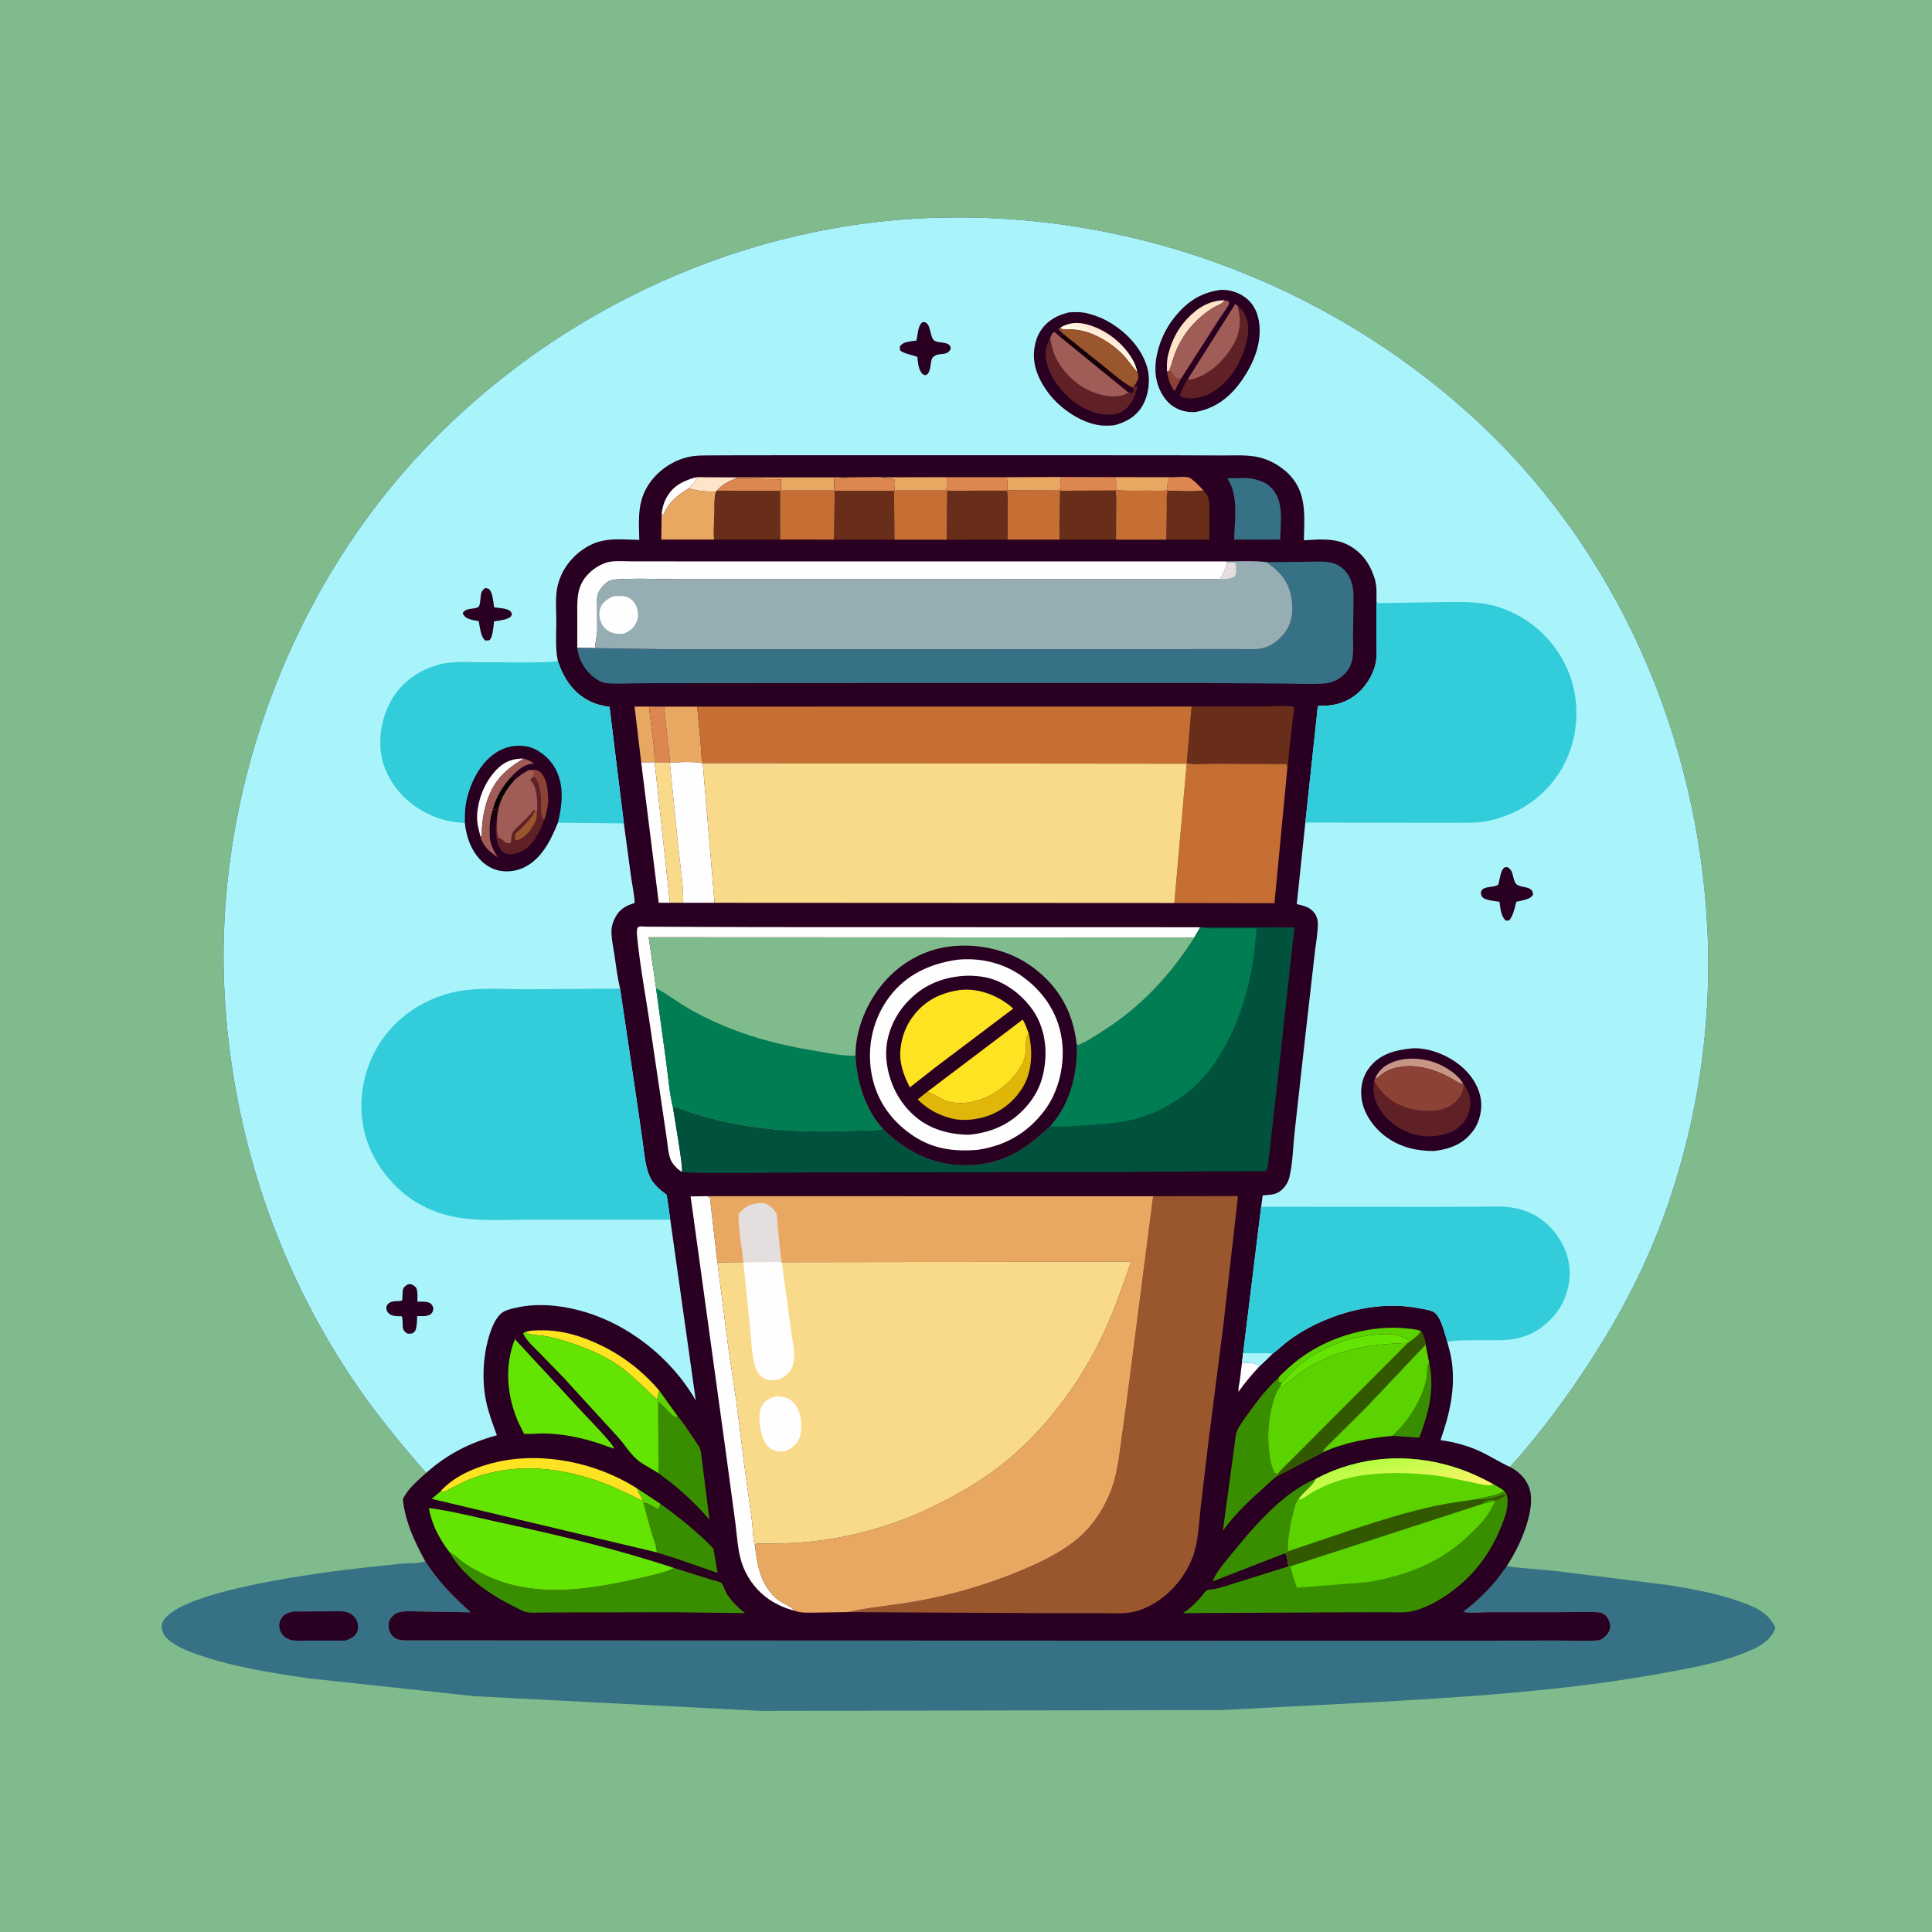 <svg version="1.1" xmlns="http://www.w3.org/2000/svg" style="display: block;" viewBox="0 0 2048 2048" width="1024" height="1024">
<defs>
	<linearGradient id="Gradient1" gradientUnits="userSpaceOnUse" x1="1472.19" y1="1543.62" x2="1483.46" y2="1591.25">
		<stop class="stop0" offset="0" stop-opacity="1" stop-color="rgb(181,253,67)"/>
		<stop class="stop1" offset="1" stop-opacity="1" stop-color="rgb(249,245,102)"/>
	</linearGradient>
	<linearGradient id="Gradient2" gradientUnits="userSpaceOnUse" x1="1168.04" y1="352.089" x2="1161.94" y2="363.545">
		<stop class="stop0" offset="0" stop-opacity="1" stop-color="rgb(255,229,209)"/>
		<stop class="stop1" offset="1" stop-opacity="1" stop-color="rgb(255,253,231)"/>
	</linearGradient>
	<linearGradient id="Gradient3" gradientUnits="userSpaceOnUse" x1="1173.92" y1="386.174" x2="1194.28" y2="417.693">
		<stop class="stop0" offset="0" stop-opacity="1" stop-color="rgb(22,0,8)"/>
		<stop class="stop1" offset="1" stop-opacity="1" stop-color="rgb(48,0,32)"/>
	</linearGradient>
</defs>
<path transform="translate(0,0)" fill="rgb(128,187,141)" d="M -0 -0 L 2048 0 L 2048 2048 L -0 2048 L -0 -0 z"/>
<path transform="translate(0,0)" fill="rgb(54,113,133)" d="M 450.789 1654.99 C 464.645 1676.41 480.08 1692.33 499.025 1709.1 L 446.009 1708.23 C 438.686 1708.24 429.54 1707.31 422.5 1709.19 C 420.149 1709.81 418.432 1711.07 416.674 1712.69 C 413.239 1715.87 411.758 1719.01 411.852 1723.7 C 411.936 1727.84 413.556 1732.02 416.677 1734.83 C 420.817 1738.56 425.389 1738.83 430.752 1738.88 L 1271.63 1739.19 L 1564.37 1739.17 L 1650.35 1739.05 C 1664.68 1739.04 1679.6 1739.87 1693.87 1738.92 C 1697.29 1738.69 1701.55 1735.14 1703.71 1732.41 C 1705.95 1729.59 1707.33 1725.86 1706.77 1722.24 C 1706.15 1718.26 1703.95 1713.57 1700.53 1711.26 C 1698.57 1709.95 1696.39 1709.2 1694.05 1709.05 C 1681.5 1708.22 1668.35 1708.96 1655.72 1708.96 L 1578.4 1708.98 C 1569.83 1708.98 1559.2 1710.33 1551.02 1708.67 C 1569.39 1694.56 1584.39 1679.44 1597.31 1660.02 C 1602.5 1661.42 1608.57 1661.54 1613.93 1662.13 L 1651.09 1665.59 L 1767.48 1680.1 C 1795.04 1684.52 1823 1689.43 1849.16 1699.5 C 1864.06 1705.24 1875.16 1710.58 1882.07 1725.85 C 1877.35 1737.49 1868.72 1743.47 1857.62 1748.54 C 1830.04 1761.12 1797.85 1767.06 1768.14 1772.61 C 1660.22 1792.74 1549.59 1799.32 1440.11 1805.26 L 1294.35 1812.75 L 806.033 1813.61 L 503 1798.06 L 327 1779.06 C 285.466 1773.04 242.284 1766.28 202.844 1751.45 C 193.933 1748.1 176.815 1740.43 173.062 1731.19 C 171.494 1727.32 170.524 1723.23 172.466 1719.29 C 189.187 1685.38 347.386 1665.98 384.853 1661.91 L 426.308 1657.46 C 433.376 1656.83 442.741 1657.57 449.384 1655.47 L 450.789 1654.99 z"/>
<path transform="translate(0,0)" fill="rgb(41,0,33)" d="M 311.239 1708.33 L 346.873 1708.16 C 353.63 1708.16 363.828 1707.04 370.031 1709.84 C 373.661 1711.48 376.986 1714.89 378.429 1718.6 C 379.823 1722.17 379.882 1727.09 378.203 1730.59 C 375.948 1735.28 370.625 1737.5 366.027 1739.05 L 326.433 1739.02 C 320.023 1739 310.917 1740.13 305.095 1737.2 C 300.893 1735.09 297.992 1731.87 296.658 1727.33 C 295.576 1723.64 295.957 1719.29 298.009 1716 C 301.287 1710.75 305.447 1709.43 311.239 1708.33 z"/>
<path transform="translate(0,0)" fill="rgb(41,0,33)" d="M 451.775 1561.34 C 425.51 1531.35 400.066 1500.58 377.538 1467.63 C 293.025 1344.02 245.419 1199.76 237.881 1050.36 C 227.662 847.817 302.449 638.393 438.671 488.324 C 576.077 336.949 773.641 241.116 978.373 231.372 C 1192.14 221.199 1403.8 298.229 1561.81 442.705 C 1714.51 582.327 1800.46 781.504 1810.02 987.015 C 1814.93 1092.78 1797.58 1200.95 1759.68 1299.83 C 1738.42 1355.29 1710.05 1406.78 1677.06 1456.06 C 1654.06 1490.42 1628.5 1524.4 1600.62 1554.98 C 1610.53 1560.39 1618.13 1567.53 1621.53 1578.67 C 1627.69 1598.82 1613.45 1632.59 1603.5 1649.93 L 1597.31 1660.02 C 1584.39 1679.44 1569.39 1694.56 1551.02 1708.67 C 1559.2 1710.33 1569.83 1708.98 1578.4 1708.98 L 1655.72 1708.96 C 1668.35 1708.96 1681.5 1708.22 1694.05 1709.05 C 1696.39 1709.2 1698.57 1709.95 1700.53 1711.26 C 1703.95 1713.57 1706.15 1718.26 1706.77 1722.24 C 1707.33 1725.86 1705.95 1729.59 1703.71 1732.41 C 1701.55 1735.14 1697.29 1738.69 1693.87 1738.92 C 1679.6 1739.87 1664.68 1739.04 1650.35 1739.05 L 1564.37 1739.17 L 1271.63 1739.19 L 430.752 1738.88 C 425.389 1738.83 420.817 1738.56 416.677 1734.83 C 413.556 1732.02 411.936 1727.84 411.852 1723.7 C 411.758 1719.01 413.239 1715.87 416.674 1712.69 C 418.432 1711.07 420.149 1709.81 422.5 1709.19 C 429.54 1707.31 438.686 1708.24 446.009 1708.23 L 499.025 1709.1 C 480.08 1692.33 464.645 1676.41 450.789 1654.99 C 439.415 1634.2 429.522 1613.09 427.049 1589.24 C 431.933 1578.56 443.152 1569.04 451.775 1561.34 z"/>
<path transform="translate(0,0)" fill="rgb(91,211,0)" d="M 674.929 1577.5 L 700.143 1594.13 C 699.485 1596.26 699.048 1597.73 697.92 1599.68 C 692.743 1598.4 687.256 1592.1 682.212 1593.87 L 681.607 1590.73 C 679.248 1586.27 676.669 1582.29 674.929 1577.5 z"/>
<path transform="translate(0,0)" fill="rgb(91,211,0)" d="M 696.719 1483.74 C 696.809 1480.11 697.571 1477.39 698.766 1473.97 L 718.759 1501.71 L 716.933 1502.39 C 710.667 1501.45 703.963 1489.45 697.676 1486.34 L 696.719 1483.74 z"/>
<path transform="translate(0,0)" fill="rgb(254,254,254)" d="M 1316.55 1444.45 C 1322.87 1444.51 1330.19 1444.18 1335.15 1448.28 C 1327.07 1457.01 1319.71 1465.54 1312.89 1475.29 C 1312.44 1471.56 1313.7 1467.17 1314.23 1463.46 L 1316.55 1444.45 z"/>
<path transform="translate(0,0)" fill="rgb(254,254,254)" d="M 736.222 506.263 L 738.5 507.527 C 736.067 511.417 733.136 514.493 729.97 517.767 C 717.815 525.427 709.816 531.168 703.651 544.533 C 703.055 545.826 703.329 545.342 702.236 546.475 L 701.364 544.173 C 702.133 538.823 703.388 533.461 705.908 528.649 C 712.877 515.346 722.486 510.595 736.222 506.263 z"/>
<path transform="translate(0,0)" fill="rgb(220,134,80)" d="M 1241.85 505.867 C 1246.58 505.923 1255.79 504.759 1259.99 506.082 C 1263.91 507.314 1270.62 514.538 1273.56 517.552 L 1275.71 519.913 C 1263.73 521.676 1249.95 520.316 1237.76 520.156 L 1237.06 519.9 C 1237.08 515.874 1237.68 512.081 1238.32 508.119 L 1241.85 505.867 z"/>
<path transform="translate(0,0)" fill="rgb(254,228,200)" d="M 736.222 506.263 C 740.285 505.4 745.662 505.958 749.867 505.919 L 780.063 506.039 L 780.479 507.379 C 773.769 509.338 764.421 514.32 760.11 520.163 L 758.941 520.996 C 749.156 521.336 739.403 520.453 729.97 517.767 C 733.136 514.493 736.067 511.417 738.5 507.527 L 736.222 506.263 z"/>
<path transform="translate(0,0)" fill="rgb(233,168,98)" d="M 1182.97 505.769 L 1241.85 505.867 L 1238.32 508.119 C 1237.68 512.081 1237.08 515.874 1237.06 519.9 C 1229.96 520.573 1222.4 520.085 1215.24 520.089 C 1204.58 520.095 1193.79 520.448 1183.16 519.693 L 1182.97 505.769 z"/>
<path transform="translate(0,0)" fill="rgb(233,168,98)" d="M 1067.29 505.856 L 1124.8 505.631 C 1123.81 510.386 1124.4 515.412 1123.32 519.97 L 1068.05 519.812 C 1067.98 515.123 1067.98 510.507 1067.29 505.856 z"/>
<path transform="translate(0,0)" fill="rgb(233,168,98)" d="M 934.879 505.974 L 1003.64 505.808 C 1003.54 510.355 1003.89 515.531 1003.05 519.99 L 948.837 519.99 C 947.363 516.552 947.984 511.731 947.966 507.974 C 943.591 507.715 939.194 506.729 934.879 505.974 z"/>
<path transform="translate(0,0)" fill="rgb(220,134,80)" d="M 1124.8 505.631 L 1182.97 505.769 L 1183.16 519.693 L 1182.4 520.027 L 1123.84 520.206 L 1123.32 519.97 C 1124.4 515.412 1123.81 510.386 1124.8 505.631 z"/>
<path transform="translate(0,0)" fill="rgb(233,168,98)" d="M 679.686 808.15 L 672.675 749.04 L 688.066 749.041 C 689.687 768.366 693.97 788.814 693.971 808.041 L 679.686 808.15 z"/>
<path transform="translate(0,0)" fill="rgb(233,168,98)" d="M 780.063 506.039 L 900.131 506.054 C 894.915 506.552 889.608 507.313 884.365 507.151 L 884.211 519.963 L 827.928 519.956 C 827.063 516.533 827.822 511.677 827.917 508.088 L 781.521 507.466 L 780.479 507.379 L 780.063 506.039 z"/>
<path transform="translate(0,0)" fill="rgb(220,134,80)" d="M 1003.64 505.808 L 1067.29 505.856 C 1067.98 510.507 1067.98 515.123 1068.05 519.812 L 1067.29 520.132 L 1004.18 520.185 L 1003.05 519.99 C 1003.89 515.531 1003.54 510.355 1003.64 505.808 z"/>
<path transform="translate(0,0)" fill="rgb(220,134,80)" d="M 688.066 749.041 L 704.007 749.066 L 707.92 786.791 C 708.758 793.731 710.135 801.178 709.919 808.153 L 693.971 808.041 C 693.97 788.814 689.687 768.366 688.066 749.041 z"/>
<path transform="translate(0,0)" fill="rgb(57,142,0)" d="M 1475.93 1522.05 C 1493 1506.98 1506.99 1484.48 1512.05 1462.2 C 1513.42 1456.18 1511.89 1449.99 1514.94 1444.44 C 1521.18 1471.88 1514.25 1498.45 1504.45 1524.01 L 1475.93 1522.05 z"/>
<path transform="translate(0,0)" fill="rgb(91,211,0)" d="M 1355.64 1460.08 C 1356.23 1458.6 1359.97 1455.57 1361.19 1454.35 C 1374.37 1441.21 1390.98 1430 1408.03 1422.5 C 1432.56 1411.71 1460.74 1405.67 1487.5 1407.93 C 1493.77 1408.46 1500.19 1408.63 1506.12 1410.93 C 1504.66 1415.3 1498.55 1419.09 1494.95 1421.92 C 1483.04 1412.45 1467.27 1413.73 1452.84 1415.42 C 1425.98 1418.57 1399.65 1429.23 1378.53 1446.27 C 1370.97 1452.36 1364.99 1459.3 1358.36 1466.27 C 1356.85 1464.82 1356.99 1465.16 1355.05 1465.06 C 1354.98 1463.3 1355.32 1461.8 1355.64 1460.08 z"/>
<path transform="translate(0,0)" fill="rgb(100,228,2)" d="M 1358.36 1466.27 C 1364.99 1459.3 1370.97 1452.36 1378.53 1446.27 C 1399.65 1429.23 1425.98 1418.57 1452.84 1415.42 C 1467.27 1413.73 1483.04 1412.45 1494.95 1421.92 L 1492.34 1423.55 C 1457.68 1424.7 1425.16 1428.59 1394.2 1445.5 C 1383.28 1451.47 1373.75 1459 1363.87 1466.48 C 1361.45 1468.31 1359.63 1470.8 1356.55 1470.04 L 1358.36 1466.27 z"/>
<path transform="translate(0,0)" fill="rgb(254,227,35)" d="M 557.065 1411.9 C 561.961 1410.21 567.328 1410.32 572.462 1410.21 C 596.062 1409.7 617.42 1416.5 638.453 1426.79 C 661.418 1438.03 682.241 1454.51 698.766 1473.97 C 697.571 1477.39 696.809 1480.11 696.719 1483.74 C 684.822 1473.18 673.686 1461.33 661.156 1451.54 C 650.231 1443.01 637.163 1436.03 624.384 1430.72 C 609.736 1424.62 594.522 1419.66 578.953 1416.5 C 573.645 1415.42 560.027 1415.38 557.065 1411.9 z"/>
<path transform="translate(0,0)" fill="rgb(254,254,254)" d="M 693.971 808.041 L 710.183 956.99 L 698.307 957.004 L 679.686 808.15 L 693.971 808.041 z"/>
<path transform="translate(0,0)" fill="rgb(233,168,98)" d="M 704.007 749.066 L 739.111 749.07 L 742.789 788.753 C 743.311 794.953 743.017 803.211 744.957 809.042 C 734.586 807.162 720.623 807.681 710.083 808.762 L 709.919 808.153 C 710.135 801.178 708.758 793.731 707.92 786.791 L 704.007 749.066 z"/>
<path transform="translate(0,0)" fill="rgb(254,227,35)" d="M 467.198 1580.64 C 481.766 1564.18 505.784 1554.49 526.788 1549.77 C 576.216 1538.65 632.462 1550.62 674.929 1577.5 C 676.669 1582.29 679.248 1586.27 681.607 1590.73 C 678.281 1590.44 673.795 1587.37 670.699 1585.85 L 649.054 1575.83 C 598.641 1554.77 543.473 1548.14 492.108 1570.65 L 476.027 1578.67 C 474.877 1579.27 471.67 1581.38 470.574 1581.53 C 469.421 1581.69 468.324 1580.94 467.198 1580.64 z"/>
<path transform="translate(0,0)" fill="rgb(249,218,139)" d="M 693.971 808.041 L 709.919 808.153 L 710.083 808.762 L 719.103 899 C 721.12 918.011 724.436 937.915 724.278 957.017 L 710.183 956.99 L 693.971 808.041 z"/>
<path transform="translate(0,0)" fill="rgb(104,46,25)" d="M 1275.71 519.913 C 1277.72 522.133 1279.7 524.35 1280.68 527.232 C 1282.44 532.383 1281.92 538.591 1281.95 543.993 L 1281.97 572.03 L 1236.28 572.082 L 1236.88 538.48 C 1236.91 532.539 1236.3 525.892 1237.76 520.156 C 1249.95 520.316 1263.73 521.676 1275.71 519.913 z"/>
<path transform="translate(0,0)" fill="rgb(233,168,98)" d="M 729.97 517.767 C 739.403 520.453 749.156 521.336 758.941 520.996 C 756.948 528.148 757.565 536.491 757.362 543.93 C 757.114 553.058 756.275 562.86 756.956 571.958 L 700.979 571.971 L 701.364 544.173 L 702.236 546.475 C 703.329 545.342 703.055 545.826 703.651 544.533 C 709.816 531.168 717.815 525.427 729.97 517.767 z"/>
<path transform="translate(0,0)" fill="rgb(57,142,0)" d="M 682.212 1593.87 C 687.256 1592.1 692.743 1598.4 697.92 1599.68 C 699.048 1597.73 699.485 1596.26 700.143 1594.13 C 720.145 1608.75 739.113 1623.61 756.282 1641.59 L 760.715 1667.38 L 715.86 1651.85 L 700.941 1647.11 C 699.99 1646.81 696.93 1646.09 696.304 1645.61 C 695.95 1638.77 692.946 1632.05 691.022 1625.5 L 682.212 1593.87 z"/>
<path transform="translate(0,0)" fill="rgb(198,111,53)" d="M 1183.16 519.693 C 1193.79 520.448 1204.58 520.095 1215.24 520.089 C 1222.4 520.085 1229.96 520.573 1237.06 519.9 L 1237.76 520.156 C 1236.3 525.892 1236.91 532.539 1236.88 538.48 L 1236.28 572.082 L 1183 572.076 L 1183.07 540.086 C 1183.08 533.525 1183.63 526.472 1182.4 520.027 L 1183.16 519.693 z"/>
<path transform="translate(0,0)" fill="rgb(198,111,53)" d="M 1068.05 519.812 L 1123.32 519.97 L 1123.84 520.206 L 1123.06 572.014 L 1067.87 572.046 L 1067.94 537.929 C 1067.95 532.068 1068.4 525.895 1067.29 520.132 L 1068.05 519.812 z"/>
<path transform="translate(0,0)" fill="rgb(198,111,53)" d="M 1003.05 519.99 L 1004.18 520.185 L 1003.8 572.128 L 948.037 572.085 L 947.755 520.194 L 948.837 519.99 L 1003.05 519.99 z"/>
<path transform="translate(0,0)" fill="rgb(54,113,133)" d="M 1300.87 507.126 C 1310.26 506.963 1323.13 505.703 1332.07 508.469 L 1333.5 508.946 C 1339.34 510.772 1343.63 512.954 1347.94 517.432 C 1361.52 531.527 1357.42 554.04 1357.06 571.978 L 1308.25 572.044 C 1308.66 552.283 1313.05 525.359 1301.67 508.309 L 1300.87 507.126 z"/>
<path transform="translate(0,0)" fill="rgb(198,111,53)" d="M 826.767 520.169 L 827.928 519.956 L 884.211 519.963 L 884.805 520.169 L 884.327 572.013 L 826.825 571.964 L 826.767 520.169 z"/>
<path transform="translate(0,0)" fill="rgb(104,46,25)" d="M 1123.84 520.206 L 1182.4 520.027 C 1183.63 526.472 1183.08 533.525 1183.07 540.086 L 1183 572.076 L 1123.06 572.014 L 1123.84 520.206 z"/>
<path transform="translate(0,0)" fill="rgb(57,142,0)" d="M 1362.26 1646.47 L 1285.54 1676.29 L 1285.78 1675.53 C 1289.42 1666.06 1298.55 1655.87 1304.97 1647.96 C 1322.59 1626.27 1340.59 1604.88 1362.5 1587.32 C 1372.07 1579.65 1383.94 1572.16 1395.25 1567.39 C 1390.73 1575.96 1381.62 1581.52 1376.22 1589.64 C 1373.26 1592.39 1372.46 1597.29 1371.42 1601.12 C 1368.04 1613.58 1365.52 1626.58 1365.04 1639.5 L 1365.11 1644.64 L 1362.26 1646.47 z"/>
<path transform="translate(0,0)" fill="rgb(104,46,25)" d="M 1004.18 520.185 L 1067.29 520.132 C 1068.4 525.895 1067.95 532.068 1067.94 537.929 L 1067.87 572.046 L 1003.8 572.128 L 1004.18 520.185 z"/>
<path transform="translate(0,0)" fill="rgb(57,142,0)" d="M 697.676 1486.34 C 703.963 1489.45 710.667 1501.45 716.933 1502.39 L 718.759 1501.71 C 724.75 1508.51 729.661 1516.79 734.793 1524.27 C 738 1528.94 742.361 1533.74 743.029 1539.5 L 752.054 1610.95 C 735.835 1592.06 718.321 1576.21 698.034 1561.74 L 697.676 1486.34 z"/>
<path transform="translate(0,0)" fill="rgb(91,211,0)" d="M 1511.2 1425.31 L 1514.94 1444.44 C 1511.89 1449.99 1513.42 1456.18 1512.05 1462.2 C 1506.99 1484.48 1493 1506.98 1475.93 1522.05 C 1451.17 1524.42 1425.17 1529.07 1402.34 1539.41 C 1402.78 1536.87 1404.24 1535.65 1405.98 1533.78 L 1449.19 1490.78 L 1511.2 1425.31 z"/>
<path transform="translate(0,0)" fill="rgb(104,46,25)" d="M 900.131 506.054 L 923.613 505.802 C 927.039 505.817 931.577 505.309 934.879 505.974 C 939.194 506.729 943.591 507.715 947.966 507.974 C 947.984 511.731 947.363 516.552 948.837 519.99 L 947.755 520.194 L 948.037 572.085 L 884.327 572.013 L 884.805 520.169 L 884.211 519.963 L 884.365 507.151 C 889.608 507.313 894.915 506.552 900.131 506.054 z"/>
<path transform="translate(0,0)" fill="rgb(220,134,80)" d="M 900.131 506.054 L 923.613 505.802 C 927.039 505.817 931.577 505.309 934.879 505.974 C 939.194 506.729 943.591 507.715 947.966 507.974 C 947.984 511.731 947.363 516.552 948.837 519.99 L 947.755 520.194 L 884.805 520.169 L 884.211 519.963 L 884.365 507.151 C 889.608 507.313 894.915 506.552 900.131 506.054 z"/>
<path transform="translate(0,0)" fill="rgb(57,142,0)" d="M 1354.93 1564.1 C 1349.73 1567.25 1344.82 1572.48 1340.23 1576.52 C 1325.07 1589.86 1309.51 1604.73 1297.48 1620.99 L 1296.31 1622.59 L 1305.19 1557.1 L 1308.61 1532.34 C 1309.2 1527.54 1309.32 1521.71 1311.2 1517.24 C 1313.97 1510.69 1318.87 1504.34 1322.97 1498.58 C 1332.64 1484.98 1343.31 1471.37 1355.64 1460.08 C 1355.32 1461.8 1354.98 1463.3 1355.05 1465.06 C 1356.99 1465.16 1356.85 1464.82 1358.36 1466.27 L 1356.55 1470.04 C 1353.31 1474.2 1351.44 1480 1349.89 1485 C 1344.46 1502.5 1343.15 1521.33 1345.31 1539.5 C 1346.19 1546.97 1347.66 1555.35 1351.5 1561.9 L 1354.55 1562.25 L 1354.93 1564.1 z"/>
<path transform="translate(0,0)" fill="rgb(104,46,25)" d="M 780.479 507.379 L 781.521 507.466 L 827.917 508.088 C 827.822 511.677 827.063 516.533 827.928 519.956 L 826.767 520.169 L 826.825 571.964 L 756.956 571.958 C 756.275 562.86 757.114 553.058 757.362 543.93 C 757.565 536.491 756.948 528.148 758.941 520.996 L 760.11 520.163 C 764.421 514.32 773.769 509.338 780.479 507.379 z"/>
<path transform="translate(0,0)" fill="rgb(220,134,80)" d="M 780.479 507.379 L 781.521 507.466 L 827.917 508.088 C 827.822 511.677 827.063 516.533 827.928 519.956 L 826.767 520.169 L 760.11 520.163 C 764.421 514.32 773.769 509.338 780.479 507.379 z"/>
<path transform="translate(0,0)" fill="rgb(254,254,254)" d="M 710.083 808.762 C 720.623 807.681 734.586 807.162 744.957 809.042 L 757.49 957.005 L 724.278 957.017 C 724.436 937.915 721.12 918.011 719.103 899 L 710.083 808.762 z"/>
<path transform="translate(0,0)" fill="rgb(100,228,2)" d="M 545.81 1419.52 L 619.099 1498.81 C 623.708 1503.74 650.421 1530.87 650.957 1535.59 L 645.826 1533.94 C 624.133 1525.76 602.397 1520.49 579.178 1519.56 C 571.292 1519.25 563.306 1520.49 555.465 1519.87 L 549.501 1507.75 C 537.335 1479.86 534.446 1448.15 545.81 1419.52 z"/>
<path transform="translate(0,0)" fill="rgb(104,46,25)" d="M 1263.13 748.989 L 1339.26 748.931 C 1349.12 748.927 1362.48 747.235 1371.96 749.414 L 1366.43 796.562 C 1365.79 802.448 1365.91 809.932 1364.52 815.497 C 1364.51 813.005 1364.76 812.149 1363.5 809.953 L 1287.01 809.566 C 1278.16 809.562 1266.49 810.954 1257.98 809.07 L 1263.13 748.989 z"/>
<path transform="translate(0,0)" fill="rgb(254,254,254)" d="M 841.916 1707.31 C 831.338 1704.74 820.554 1699.61 811.891 1693 C 799.914 1683.85 790.484 1670.23 786.023 1655.83 C 781.839 1642.33 781.204 1627.12 779.366 1613.12 L 769.466 1539.68 L 732.066 1268.25 L 749.875 1268 L 752.584 1269.5 L 760.493 1338.15 L 772.262 1429.81 L 780.953 1488.5 L 789.085 1553.53 L 796.96 1611 C 798.09 1620.11 798.004 1631.1 800.478 1639.76 C 802.967 1661.02 806.884 1681.26 824.486 1695.7 C 827.969 1698.56 840.992 1704.14 841.916 1707.31 z"/>
<path transform="translate(0,0)" fill="rgb(100,228,2)" d="M 698.034 1561.74 C 690.867 1556.78 681.407 1552.61 675 1546.99 C 667.747 1540.62 661.904 1531.08 655.383 1523.77 L 597.68 1460.65 L 572.461 1434.68 C 566.054 1428.18 558.456 1421.65 554.421 1413.35 L 557.065 1411.9 C 560.027 1415.38 573.645 1415.42 578.953 1416.5 C 594.522 1419.66 609.736 1424.62 624.384 1430.72 C 637.163 1436.03 650.231 1443.01 661.156 1451.54 C 673.686 1461.33 684.822 1473.18 696.719 1483.74 L 697.676 1486.34 L 698.034 1561.74 z"/>
<path transform="translate(0,0)" fill="rgb(57,142,0)" d="M 476.212 1645.07 L 477.285 1645.72 C 483.183 1649.34 487.988 1654.12 493.654 1658.04 C 499.81 1662.3 506.978 1665.95 513.681 1669.25 C 568.871 1696.49 631.487 1683.9 688.546 1670.45 C 696.702 1668.52 707.184 1666.21 714.452 1662.11 L 755.267 1674.9 C 757.056 1675.47 763.24 1676.74 764.405 1677.73 C 766.719 1679.71 768.798 1687.09 770.705 1690 C 775.364 1697.1 781.815 1703.65 788.456 1708.91 L 789.813 1709.97 L 713.841 1709.04 L 610.513 1709.24 L 574.218 1709.35 C 568.122 1709.36 559.981 1710.37 554.376 1707.72 C 524.967 1693.86 492.703 1674.24 476.212 1645.07 z"/>
<path transform="translate(0,0)" fill="rgb(254,254,254)" d="M 722.886 1242.28 C 718.886 1240.17 713.737 1234.81 711.635 1230.79 C 708.098 1224.02 707.666 1211.74 706.372 1204.03 L 689.793 1092 C 684.972 1058.33 678.318 1024.42 675.147 990.568 C 674.9 987.926 675.069 986.032 675.822 983.5 C 676.381 983.099 676.836 982.477 677.5 982.296 C 679.49 981.753 683.695 982.32 685.938 982.328 L 706.609 982.423 L 806.636 982.786 L 1272.34 982.914 L 1266.11 993.776 L 687.638 993.525 L 695.462 1047.52 L 706.073 1124.83 C 708.348 1141.05 709.566 1158.83 713.484 1174.68 C 714.866 1184.45 724.548 1238.41 722.886 1242.28 z"/>
<path transform="translate(0,0)" fill="rgb(100,228,2)" d="M 467.198 1580.64 C 468.324 1580.94 469.421 1581.69 470.574 1581.53 C 471.67 1581.38 474.877 1579.27 476.027 1578.67 L 492.108 1570.65 C 543.473 1548.14 598.641 1554.77 649.054 1575.83 L 670.699 1585.85 C 673.795 1587.37 678.281 1590.44 681.607 1590.73 L 682.212 1593.87 L 691.022 1625.5 C 692.946 1632.05 695.95 1638.77 696.304 1645.61 L 457.664 1588.86 L 467.198 1580.64 z"/>
<path transform="translate(0,0)" fill="rgb(91,211,0)" d="M 1506.12 1410.93 C 1508.94 1415.24 1510.45 1420.23 1511.2 1425.31 L 1449.19 1490.78 L 1405.98 1533.78 C 1404.24 1535.65 1402.78 1536.87 1402.34 1539.41 L 1354.93 1564.1 L 1354.55 1562.25 L 1351.5 1561.9 C 1347.66 1555.35 1346.19 1546.97 1345.31 1539.5 C 1343.15 1521.33 1344.46 1502.5 1349.89 1485 C 1351.44 1480 1353.31 1474.2 1356.55 1470.04 C 1359.63 1470.8 1361.45 1468.31 1363.87 1466.48 C 1373.75 1459 1383.28 1451.47 1394.2 1445.5 C 1425.16 1428.59 1457.68 1424.7 1492.34 1423.55 L 1494.95 1421.92 C 1498.55 1419.09 1504.66 1415.3 1506.12 1410.93 z"/>
<path transform="translate(0,0)" fill="rgb(50,88,0)" d="M 1506.12 1410.93 C 1508.94 1415.24 1510.45 1420.23 1511.2 1425.31 L 1449.19 1490.78 L 1405.98 1533.78 C 1404.24 1535.65 1402.78 1536.87 1402.34 1539.41 L 1354.93 1564.1 L 1354.55 1562.25 C 1359.36 1556.17 1365.8 1550.62 1371.24 1545.05 L 1408.5 1507.64 L 1492.34 1423.55 L 1494.95 1421.92 C 1498.55 1419.09 1504.66 1415.3 1506.12 1410.93 z"/>
<path transform="translate(0,0)" fill="rgb(100,228,2)" d="M 476.212 1645.07 C 465.596 1630.94 457.729 1616.05 454.572 1598.55 C 479.537 1601.87 504.413 1608.34 529.029 1613.65 C 591.061 1627.04 654.194 1642.18 714.452 1662.11 C 707.184 1666.21 696.702 1668.52 688.546 1670.45 C 631.487 1683.9 568.871 1696.49 513.681 1669.25 C 506.978 1665.95 499.81 1662.3 493.654 1658.04 C 487.988 1654.12 483.183 1649.34 477.285 1645.72 L 476.212 1645.07 z"/>
<path transform="translate(0,0)" fill="rgb(91,211,0)" d="M 1395.25 1567.39 C 1440.41 1543.61 1492.2 1539.79 1541.05 1555.06 C 1555.99 1559.72 1569.52 1565.87 1583.18 1573.48 C 1587.4 1575.52 1591.02 1577.8 1594.79 1580.6 C 1585.9 1586.07 1576.57 1586.06 1566.88 1589.1 C 1551.28 1591.38 1535.54 1593.38 1520.12 1596.71 C 1491.75 1602.83 1464.14 1611.54 1436.56 1620.48 L 1365.11 1644.64 L 1365.04 1639.5 C 1365.52 1626.58 1368.04 1613.58 1371.42 1601.12 C 1372.46 1597.29 1373.26 1592.39 1376.22 1589.64 C 1381.62 1581.52 1390.73 1575.96 1395.25 1567.39 z"/>
<path transform="translate(0,0)" fill="url(#Gradient1)" d="M 1395.25 1567.39 C 1440.41 1543.61 1492.2 1539.79 1541.05 1555.06 C 1555.99 1559.72 1569.52 1565.87 1583.18 1573.48 C 1577.72 1576.06 1567.5 1572.76 1561.65 1571.61 C 1546.55 1568.65 1531.36 1564.91 1516.03 1563.4 C 1481.64 1560.01 1442.08 1560.01 1409.49 1572.98 C 1403.09 1575.53 1396.76 1578.64 1390.8 1582.09 C 1386.78 1584.41 1380.85 1589.49 1376.22 1589.64 C 1381.62 1581.52 1390.73 1575.96 1395.25 1567.39 z"/>
<path transform="translate(0,0)" fill="rgb(254,254,254)" d="M 611.915 686.731 L 611.944 654.222 C 611.991 636.11 610.483 621.237 624.622 607.418 C 630.442 601.731 639.32 596.412 647.5 595.32 C 654.343 594.407 661.797 595.032 668.725 595.04 L 706.251 595.09 L 835.957 595.126 L 1299.56 595.099 L 1300.88 596.188 C 1299.08 602.619 1297.42 607.642 1293.66 613.176 L 1293.16 614.012 L 860.649 614.074 L 722.155 614.057 C 699.597 614.062 676.06 612.66 653.594 614.19 C 648.02 614.57 644.575 615.879 640.5 619.845 C 637.331 622.93 634.388 627.116 633.338 631.478 C 632.516 634.894 632.977 638.983 632.988 642.512 L 633.088 667.5 C 632.885 674.068 631.045 680.488 630.71 687.066 L 611.915 686.731 z"/>
<path transform="translate(0,0)" fill="rgb(57,142,0)" d="M 1594.79 1580.6 C 1598.64 1585.23 1598.38 1591.21 1597.77 1596.96 C 1597.02 1604.1 1594.11 1611.19 1591.5 1617.82 C 1581.38 1643.52 1565.42 1666.01 1543.79 1683.23 C 1530.45 1693.85 1513.35 1704.41 1496.5 1708.06 C 1488.28 1709.83 1479.14 1709.03 1470.73 1709.06 L 1422.9 1709.14 L 1253.89 1710 L 1255.08 1709.24 C 1261.73 1704.88 1266.84 1699.73 1272.18 1693.9 C 1274 1691.92 1277.6 1686.74 1279.76 1685.55 C 1280.89 1684.93 1284.68 1684.89 1286.26 1684.62 C 1290.22 1683.94 1294.15 1682.75 1298.02 1681.66 L 1366.26 1660.26 C 1364.08 1655.94 1365.47 1649.86 1362.26 1646.47 L 1365.11 1644.64 L 1436.56 1620.48 C 1464.14 1611.54 1491.75 1602.83 1520.12 1596.71 C 1535.54 1593.38 1551.28 1591.38 1566.88 1589.1 C 1576.57 1586.06 1585.9 1586.07 1594.79 1580.6 z"/>
<path transform="translate(0,0)" fill="rgb(91,211,0)" d="M 1566.88 1589.1 L 1567.88 1589.22 C 1577.08 1590.12 1586.42 1586.49 1595 1583.5 L 1595.75 1585.49 C 1594.31 1586.88 1593.32 1587.27 1591.5 1588 L 1585.5 1591 L 1584.19 1590.46 C 1580.99 1589.43 1578.48 1590.35 1575.5 1591.51 L 1574.01 1592 C 1572.42 1592.6 1571.78 1593.24 1570.66 1594.47 L 1584.96 1591.18 C 1582.37 1596.55 1579.78 1601.43 1576.33 1606.31 L 1575.2 1607.95 C 1570.7 1614.35 1564.78 1619.86 1559.24 1625.35 C 1528.42 1655.85 1491.62 1670.14 1449.5 1677.08 L 1374.83 1683.09 C 1372.46 1675.7 1369.3 1667.97 1368.12 1660.3 L 1366.26 1660.26 C 1364.08 1655.94 1365.47 1649.86 1362.26 1646.47 L 1365.11 1644.64 L 1436.56 1620.48 C 1464.14 1611.54 1491.75 1602.83 1520.12 1596.71 C 1535.54 1593.38 1551.28 1591.38 1566.88 1589.1 z"/>
<path transform="translate(0,0)" fill="rgb(50,88,0)" d="M 1566.88 1589.1 L 1567.88 1589.22 C 1577.08 1590.12 1586.42 1586.49 1595 1583.5 L 1595.75 1585.49 C 1594.31 1586.88 1593.32 1587.27 1591.5 1588 L 1585.5 1591 L 1584.19 1590.46 C 1580.99 1589.43 1578.48 1590.35 1575.5 1591.51 L 1574.01 1592 C 1572.42 1592.6 1571.78 1593.24 1570.66 1594.47 L 1368.12 1660.3 L 1366.26 1660.26 C 1364.08 1655.94 1365.47 1649.86 1362.26 1646.47 L 1365.11 1644.64 L 1436.56 1620.48 C 1464.14 1611.54 1491.75 1602.83 1520.12 1596.71 C 1535.54 1593.38 1551.28 1591.38 1566.88 1589.1 z"/>
<path transform="translate(0,0)" fill="rgb(54,113,133)" d="M 1342.59 595.871 L 1385.09 595.527 C 1393.11 595.476 1402.49 594.645 1410.3 596.239 C 1415.88 597.376 1420.42 599.714 1424.47 603.717 C 1432.63 611.787 1434.83 621.904 1434.81 633 L 1434.3 674.035 C 1434.23 682.93 1435.21 693.372 1432.76 701.984 C 1431.27 707.205 1428.11 711.945 1424.19 715.648 C 1418.49 721.021 1410.95 724.064 1403.19 724.594 C 1389.28 725.543 1374.96 724.732 1360.99 724.641 L 1279 724.071 L 1019.25 724.038 L 758.683 724.164 L 681.982 724.267 C 669.545 724.309 656.357 725.295 644 724.319 C 635.329 723.634 627.411 717.076 621.987 710.662 C 616.42 704.079 612.834 695.233 611.915 686.731 L 630.71 687.066 L 706.632 688.219 L 810.367 688.241 L 1128.94 688.203 L 1275.4 688.094 L 1314.57 688.091 C 1322.03 688.087 1330.21 688.751 1337.52 687.316 C 1348.3 685.2 1357.22 677.643 1363.31 668.808 C 1371.04 657.602 1371.15 643.368 1368.4 630.473 C 1365.11 615.026 1355.21 604.38 1342.59 595.871 z"/>
<path transform="translate(0,0)" fill="rgb(198,111,53)" d="M 739.111 749.07 L 1263.13 748.989 L 1257.98 809.07 C 1266.49 810.954 1278.16 809.562 1287.01 809.566 L 1363.5 809.953 C 1364.76 812.149 1364.51 813.005 1364.52 815.497 L 1350.98 957.406 L 1244.86 957.242 L 1257.93 809.546 L 744.957 809.042 C 743.017 803.211 743.311 794.953 742.789 788.753 L 739.111 749.07 z"/>
<path transform="translate(0,0)" fill="rgb(154,86,44)" d="M 1222.39 1268.09 L 1312.31 1267.91 L 1296.97 1403.5 L 1280.9 1529.18 L 1272.91 1596.75 C 1270.99 1613.45 1270.54 1631.67 1265.3 1647.65 C 1259.47 1665.42 1246.88 1682.55 1231.99 1693.83 C 1222.39 1701.12 1210.08 1707.53 1198.09 1709.31 C 1187.61 1710.87 1175.86 1709.94 1165.21 1709.97 L 1103.11 1710.01 L 898.762 1708.9 C 921.934 1703.61 946.547 1701.81 970.05 1697.66 C 1008.53 1690.87 1046.02 1679.99 1082.04 1664.88 C 1101.95 1656.53 1122.08 1647.06 1139.15 1633.66 C 1157.45 1619.3 1170.87 1599.06 1178.66 1577.29 C 1183.97 1562.43 1185.8 1547.77 1187.89 1532.2 L 1194.31 1486 L 1222.39 1268.09 z"/>
<path transform="translate(0,0)" fill="rgb(149,173,179)" d="M 1299.56 595.099 C 1313.59 595.138 1328.72 594.088 1342.59 595.871 C 1355.21 604.38 1365.11 615.026 1368.4 630.473 C 1371.15 643.368 1371.04 657.602 1363.31 668.808 C 1357.22 677.643 1348.3 685.2 1337.52 687.316 C 1330.21 688.751 1322.03 688.087 1314.57 688.091 L 1275.4 688.094 L 1128.94 688.203 L 810.367 688.241 L 706.632 688.219 L 630.71 687.066 C 631.045 680.488 632.885 674.068 633.088 667.5 L 632.988 642.512 C 632.977 638.983 632.516 634.894 633.338 631.478 C 634.388 627.116 637.331 622.93 640.5 619.845 C 644.575 615.879 648.02 614.57 653.594 614.19 C 676.06 612.66 699.597 614.062 722.155 614.057 L 860.649 614.074 L 1293.16 614.012 L 1293.66 613.176 C 1297.42 607.642 1299.08 602.619 1300.88 596.188 L 1299.56 595.099 z"/>
<path transform="translate(0,0)" fill="rgb(228,222,222)" d="M 1300.88 596.188 L 1309.5 596.409 C 1310.29 599.398 1311 607.09 1309.55 609.784 C 1308.28 612.151 1303.77 613.127 1301.3 613.46 L 1293.16 614.012 L 1293.66 613.176 C 1297.42 607.642 1299.08 602.619 1300.88 596.188 z"/>
<path transform="translate(0,0)" fill="rgb(254,254,254)" d="M 650.004 632.105 C 654.081 631.802 659.232 631.35 663.237 632.403 C 667.872 633.62 671.752 637.069 673.869 641.327 C 676.362 646.34 677.199 653.142 675.175 658.438 C 672.503 665.43 667.745 668.757 661.168 671.768 C 657.918 671.983 654.859 672.051 651.647 671.38 C 646.143 670.229 641.409 667.324 638.458 662.397 C 635.655 657.716 634.474 650.471 636.199 645.212 C 638.478 638.264 643.835 635.042 650.004 632.105 z"/>
<path transform="translate(0,0)" fill="rgb(0,82,60)" d="M 1273.77 983.171 L 1372.19 983.107 L 1355.64 1133.26 L 1344.45 1232.5 C 1344.04 1235.07 1343.81 1239.8 1341.93 1241.42 L 1188.52 1242.32 L 851.845 1242.89 C 836.144 1242.89 728.453 1244.56 722.886 1242.28 C 724.548 1238.41 714.866 1184.45 713.484 1174.68 L 716 1173.32 C 774.694 1196.45 840.467 1201.59 903 1198.7 C 913.702 1198.21 925.575 1199.02 935.987 1196.79 C 959.747 1219.82 986.766 1234.47 1020.5 1235.24 C 1060.18 1236.14 1085.46 1220.15 1113.21 1193.77 L 1113.96 1192.96 C 1134.38 1170.44 1142.81 1136.68 1141.37 1106.98 L 1143 1107.8 C 1151.94 1104.21 1160.87 1098.16 1169 1092.98 C 1209.8 1067.02 1240.09 1034.37 1266.11 993.776 L 1272.34 982.914 L 1273.77 983.171 z"/>
<path transform="translate(0,0)" fill="rgb(0,125,82)" d="M 1272.34 982.914 L 1273.77 983.171 L 1275.72 983.628 C 1281.36 984.848 1288.23 984.15 1294.01 984.155 L 1332.21 984.098 C 1330.74 997.351 1329.73 1010.93 1327.4 1024.05 C 1318.96 1071.73 1298.09 1126.7 1259.09 1157.76 C 1243.15 1170.45 1223.33 1181 1203.56 1186.08 C 1185.52 1190.72 1166.8 1191.77 1148.27 1192.88 C 1136.89 1193.56 1124.54 1195.12 1113.21 1193.77 L 1113.96 1192.96 C 1134.38 1170.44 1142.81 1136.68 1141.37 1106.98 L 1143 1107.8 C 1151.94 1104.21 1160.87 1098.16 1169 1092.98 C 1209.8 1067.02 1240.09 1034.37 1266.11 993.776 L 1272.34 982.914 z"/>
<path transform="translate(0,0)" fill="rgb(249,218,139)" d="M 744.957 809.042 L 1257.93 809.546 L 1244.86 957.242 L 757.49 957.005 L 744.957 809.042 z"/>
<path transform="translate(0,0)" fill="rgb(233,168,98)" d="M 749.875 1268 L 1222.39 1268.09 L 1194.31 1486 L 1187.89 1532.2 C 1185.8 1547.77 1183.97 1562.43 1178.66 1577.29 C 1170.87 1599.06 1157.45 1619.3 1139.15 1633.66 C 1122.08 1647.06 1101.95 1656.53 1082.04 1664.88 C 1046.02 1679.99 1008.53 1690.87 970.05 1697.66 C 946.547 1701.81 921.934 1703.61 898.762 1708.9 L 865.523 1709.41 C 857.978 1709.43 848.986 1710.2 841.916 1707.31 C 840.992 1704.14 827.969 1698.56 824.486 1695.7 C 806.884 1681.26 802.967 1661.02 800.478 1639.76 L 800.829 1637.92 C 801.094 1637.34 801.478 1636.77 802.006 1636.42 C 802.434 1636.13 807.527 1636.36 808.259 1636.35 L 829.302 1636.05 C 883.196 1634.99 938.473 1621.36 987.02 1597.97 C 1015.21 1584.39 1043.59 1567.95 1067.72 1547.91 C 1109.95 1512.84 1145.17 1465.28 1168.66 1415.73 C 1180.7 1390.33 1189.8 1363.9 1199.06 1337.42 L 828.716 1337.97 L 828.221 1337.74 L 787.983 1337.96 L 760.493 1338.15 L 752.584 1269.5 L 749.875 1268 z"/>
<path transform="translate(0,0)" fill="rgb(228,222,222)" d="M 787.983 1337.96 C 786.437 1321.15 782.57 1303.58 782.883 1286.83 C 789.383 1279.68 794.921 1275.91 804.896 1275.26 C 810.137 1274.91 813.186 1275.75 817.058 1279.25 C 818.885 1280.9 822.066 1283.76 822.935 1286.14 C 824.182 1289.55 824.005 1295.99 824.349 1299.68 L 828.221 1337.74 L 787.983 1337.96 z"/>
<path transform="translate(0,0)" fill="rgb(249,218,139)" d="M 828.716 1337.97 L 1199.06 1337.42 C 1189.8 1363.9 1180.7 1390.33 1168.66 1415.73 C 1145.17 1465.28 1109.95 1512.84 1067.72 1547.91 C 1043.59 1567.95 1015.21 1584.39 987.02 1597.97 C 938.473 1621.36 883.196 1634.99 829.302 1636.05 L 808.259 1636.35 C 807.527 1636.36 802.434 1636.13 802.006 1636.42 C 801.478 1636.77 801.094 1637.34 800.829 1637.92 L 800.478 1639.76 C 798.004 1631.1 798.09 1620.11 796.96 1611 L 789.085 1553.53 L 780.953 1488.5 L 772.262 1429.81 L 760.493 1338.15 L 787.983 1337.96 L 828.221 1337.74 L 828.716 1337.97 z"/>
<path transform="translate(0,0)" fill="rgb(254,254,254)" d="M 822.674 1480.12 C 825.809 1480.04 829.366 1480.44 832.354 1481.39 C 838.74 1483.43 843.337 1488.06 846.042 1494.15 C 849.629 1502.22 850.791 1516.02 847.436 1524.37 C 844.371 1532 839.228 1535.15 831.994 1538.44 C 829.772 1538.66 827.753 1538.77 825.53 1538.47 C 819.957 1537.73 815.435 1535.54 812.148 1530.81 C 806.598 1522.82 803.544 1505.85 805.634 1496.21 L 805.924 1495 C 806.297 1493.41 806.662 1491.93 807.49 1490.5 C 811.096 1484.27 816.042 1482.05 822.674 1480.12 z"/>
<path transform="translate(0,0)" fill="rgb(254,254,254)" d="M 787.983 1337.96 L 828.221 1337.74 L 828.716 1337.97 L 838.65 1411.12 C 839.953 1420.77 843.072 1433.2 841.381 1442.74 L 841.128 1444 C 840.544 1447.18 839.93 1449.59 838.113 1452.34 C 834.845 1457.29 828.839 1462 822.85 1462.91 C 817.013 1463.79 811.477 1462.78 806.862 1458.95 C 803.119 1455.85 800.987 1450.94 799.842 1446.33 C 796.544 1433.05 796.228 1418.33 794.887 1404.71 L 787.983 1337.96 z"/>
<path transform="translate(0,0)" fill="rgb(128,187,141)" d="M 695.462 1047.52 L 687.638 993.525 L 1266.11 993.776 C 1240.09 1034.37 1209.8 1067.02 1169 1092.98 C 1160.87 1098.16 1151.94 1104.21 1143 1107.8 L 1141.37 1106.98 C 1142.81 1136.68 1134.38 1170.44 1113.96 1192.96 L 1113.21 1193.77 C 1085.46 1220.15 1060.18 1236.14 1020.5 1235.24 C 986.766 1234.47 959.747 1219.82 935.987 1196.79 C 925.575 1199.02 913.702 1198.21 903 1198.7 C 840.467 1201.59 774.694 1196.45 716 1173.32 L 713.484 1174.68 C 709.566 1158.83 708.348 1141.05 706.073 1124.83 L 695.462 1047.52 z"/>
<path transform="translate(0,0)" fill="rgb(0,125,82)" d="M 695.462 1047.52 L 696.382 1048.01 C 708.976 1054.82 720.536 1063.91 733.219 1070.96 C 773.191 1093.17 815.591 1105.92 860.542 1113.27 C 875.063 1115.64 892.141 1119.73 906.88 1118.94 C 907.839 1146.15 917.306 1176.36 935.987 1196.79 C 925.575 1199.02 913.702 1198.21 903 1198.7 C 840.467 1201.59 774.694 1196.45 716 1173.32 L 713.484 1174.68 C 709.566 1158.83 708.348 1141.05 706.073 1124.83 L 695.462 1047.52 z"/>
<path transform="translate(0,0)" fill="rgb(41,0,33)" d="M 906.88 1118.94 C 906.763 1093.64 916.904 1067.56 932.017 1047.5 C 949.959 1023.69 976.356 1007.28 1006.1 1003.41 C 1037.67 999.303 1071.75 1007.29 1097.01 1026.98 C 1123.71 1047.81 1137.44 1073.64 1141.37 1106.98 C 1142.81 1136.68 1134.38 1170.44 1113.96 1192.96 L 1113.21 1193.77 C 1085.46 1220.15 1060.18 1236.14 1020.5 1235.24 C 986.766 1234.47 959.747 1219.82 935.987 1196.79 C 917.306 1176.36 907.839 1146.15 906.88 1118.94 z"/>
<path transform="translate(0,0)" fill="rgb(254,254,254)" d="M 1014.84 1017.36 C 1039.02 1014.92 1063.65 1020.72 1083.49 1034.92 C 1105.89 1050.94 1121.21 1073.37 1125.4 1100.78 C 1129.35 1126.55 1123.03 1156.17 1107.24 1177.18 C 1089.36 1200.97 1065.49 1214.72 1036.25 1218.88 C 1009.86 1221.08 987.087 1217.68 965.204 1202.05 C 942.34 1185.71 927.769 1163.45 923.437 1135.53 C 919.115 1107.66 925.874 1079.26 942.811 1056.69 C 960.625 1032.96 986.134 1021.46 1014.84 1017.36 z"/>
<path transform="translate(0,0)" fill="rgb(41,0,33)" d="M 1022.33 1034.42 C 1027.99 1034.08 1034.08 1034.46 1039.7 1035.16 C 1060.74 1037.8 1079.49 1050.94 1092.34 1067.37 C 1105.94 1084.77 1110.34 1107.48 1107.43 1129.11 L 1107.16 1131 C 1105.21 1145.68 1099.72 1158.72 1090.34 1170.21 C 1073.77 1190.53 1052.84 1200.42 1027.11 1202.87 C 1006.65 1202.72 986.352 1197.28 970.5 1183.87 C 952.178 1168.36 941.439 1145.89 939.53 1122.12 C 937.856 1101.28 946.177 1079.93 959.735 1064.38 C 976.36 1045.31 997.365 1036.03 1022.33 1034.42 z"/>
<path transform="translate(0,0)" fill="rgb(224,183,8)" d="M 1090.53 1095.77 C 1094.89 1114.54 1094.29 1136.18 1083.9 1153.01 C 1073.85 1169.28 1058.19 1180.85 1039.53 1185.1 C 1029.25 1187.44 1018 1188.15 1007.76 1185.38 C 994.36 1181.75 982.543 1175.47 972.811 1165.4 L 982.927 1157.36 C 990.435 1159.54 996.439 1164.81 1004.11 1167.3 C 1018.68 1172.02 1037.6 1167.83 1050.69 1160.52 C 1064.6 1152.76 1081.35 1137.6 1085.86 1121.97 L 1086.28 1120.5 C 1088.21 1114.13 1086.28 1101.45 1089.46 1097.1 L 1090.53 1095.77 z"/>
<path transform="translate(0,0)" fill="rgb(254,227,35)" d="M 982.927 1157.36 L 1084.15 1080.78 C 1086.94 1085.53 1088.65 1090.62 1090.53 1095.77 L 1089.46 1097.1 C 1086.28 1101.45 1088.21 1114.13 1086.28 1120.5 L 1085.86 1121.97 C 1081.35 1137.6 1064.6 1152.76 1050.69 1160.52 C 1037.6 1167.83 1018.68 1172.02 1004.11 1167.3 C 996.439 1164.81 990.435 1159.54 982.927 1157.36 z"/>
<path transform="translate(0,0)" fill="rgb(254,227,35)" d="M 1018.01 1049.35 L 1021.16 1049.14 C 1040.19 1048.11 1060.18 1056.5 1074.11 1069.15 L 991.411 1131.54 L 964.502 1152.67 C 957.748 1139.69 952.844 1126.19 954.64 1111.28 L 954.877 1109.5 C 956.336 1097.92 960.56 1087.18 967.514 1077.78 C 980.292 1060.52 997.073 1052.37 1018.01 1049.35 z"/>
<path transform="translate(0,0)" fill="rgb(169,244,250)" d="M 451.775 1561.34 C 425.51 1531.35 400.066 1500.58 377.538 1467.63 C 293.025 1344.02 245.419 1199.76 237.881 1050.36 C 227.662 847.817 302.449 638.393 438.671 488.324 C 576.077 336.949 773.641 241.116 978.373 231.372 C 1192.14 221.199 1403.8 298.229 1561.81 442.705 C 1714.51 582.327 1800.46 781.504 1810.02 987.015 C 1814.93 1092.78 1797.58 1200.95 1759.68 1299.83 C 1738.42 1355.29 1710.05 1406.78 1677.06 1456.06 C 1654.06 1490.42 1628.5 1524.4 1600.62 1554.98 C 1590.52 1550.49 1581 1544.34 1571.04 1539.5 C 1557.15 1532.75 1542.24 1528.71 1526.99 1526.59 C 1536.63 1499.07 1542.82 1473.2 1539.06 1443.81 C 1538.15 1436.69 1536.11 1429.69 1534.28 1422.75 C 1531.72 1414.65 1527.5 1394.58 1519.31 1390.5 C 1515.02 1388.36 1508.92 1387.63 1504.18 1386.74 C 1472.35 1380.77 1440.14 1385.51 1410.13 1397.08 C 1394.46 1403.12 1378.95 1411.22 1365.55 1421.39 C 1359.77 1425.77 1354.51 1431.03 1348.67 1435.23 L 1335.15 1448.28 C 1330.19 1444.18 1322.87 1444.51 1316.55 1444.45 L 1317.77 1434.56 L 1336.88 1279.18 L 1338.5 1267.15 L 1343 1266.76 C 1347.4 1266.38 1351.65 1266.09 1355.5 1263.69 C 1361.07 1260.22 1365.28 1254.19 1366.83 1247.87 C 1370.39 1233.29 1370.58 1216.19 1372.24 1201.14 L 1383.23 1102.12 L 1393.46 1012.43 C 1394.59 1001.64 1396.81 990.399 1396.98 979.577 C 1397.04 975.698 1395.93 971.486 1393.68 968.28 C 1388.96 961.547 1382.08 960.164 1374.63 958.404 L 1383.71 871.972 L 1393.85 777.66 L 1396.28 754.915 C 1396.46 753.565 1396.58 749.779 1397.16 748.707 C 1397.63 747.825 1404.62 748.045 1405.79 748.004 C 1419.71 747.514 1432.76 741.749 1442.58 731.795 C 1450.14 724.127 1456.97 711.892 1458.6 701.225 C 1459.92 692.557 1459.07 682.849 1459.09 674.048 L 1459.09 636.948 C 1459.15 629.125 1459.61 621.424 1457.36 613.856 C 1452.88 598.821 1444.48 586.355 1430.58 578.491 C 1415.66 570.052 1398.65 571.736 1382.19 572.757 C 1382.57 547.72 1385.73 522.558 1366.56 502.989 C 1358.27 494.54 1347.45 488.089 1336 485.103 C 1323.12 481.746 1308.67 482.897 1295.4 482.818 L 1237.88 482.597 L 876.825 482.551 L 784.251 482.615 L 753.5 482.747 C 745.264 482.812 736.91 482.582 728.885 484.644 L 727.132 485.083 C 709.854 489.587 693.612 502.137 685.001 517.875 C 675.616 535.028 677.186 553.542 677.676 572.351 C 666.079 572.148 652.871 570.794 641.5 572.797 L 639.86 573.065 C 624.139 575.802 609.639 586.826 600.592 599.679 C 595.887 606.363 592.238 615.11 590.667 623.132 C 588.5 634.194 589.692 647.272 589.717 658.578 C 589.746 671.67 588.524 686.411 591.084 699.245 L 591.468 701.053 C 597.308 718.93 607.704 734.624 625 743.233 C 631.89 746.662 638.627 748.173 646.133 749.415 L 661.317 872.847 L 668.909 929.189 C 670.192 938.308 672.437 948.061 672.75 957.215 C 663.114 960.25 657.025 963.414 652.079 972.774 C 650.224 976.284 648.462 981.295 648.25 985.313 C 647.813 993.587 649.908 1002.98 651.146 1011.2 C 652.98 1023.38 654.475 1036.01 657.3 1047.99 L 673.028 1153.5 L 681.076 1209 C 682.834 1221.21 683.739 1235.86 688.736 1247.23 C 692.137 1254.98 699.204 1260.97 705.843 1265.93 L 706.756 1266.61 L 710.504 1292.89 L 737.553 1484.51 C 711.216 1438.89 665.18 1402.55 614.071 1389.06 C 593.26 1383.56 570.161 1381.36 549 1385.83 C 543.967 1386.89 537.651 1388.15 533.24 1390.84 C 522.89 1397.17 517.06 1419.26 514.963 1430.75 C 511.66 1448.85 511.607 1469.01 515.624 1487 C 518.249 1498.76 522.637 1510.13 526.686 1521.45 C 498.037 1529.33 474.058 1541.47 451.775 1561.34 z"/>
<path transform="translate(0,0)" fill="rgb(41,0,33)" d="M 514.016 623.5 C 515.938 623.262 516.74 623.763 518.5 624.465 C 522.42 628.562 522.87 638.241 523.805 643.809 C 528.153 644.378 533.367 644.584 537.5 645.97 C 540.106 646.844 541.439 648.078 542.726 650.5 C 542.439 651.333 542.35 652.265 541.864 653 C 539.489 656.594 530.876 657.466 526.863 658.278 C 525.892 658.474 524.61 658.121 523.948 658.858 C 523.209 659.683 523.587 661.043 523.405 662.135 C 522.533 667.364 522.446 674.26 519.152 678.5 C 517.507 679.022 516.211 678.979 514.5 679.001 C 509.339 674.987 508.764 664.585 507.484 658.429 C 503.845 657.742 499.501 657.261 496.117 655.709 C 493.265 654.401 491.695 652.917 490.464 650 C 494.181 643.551 502.556 646.502 507.287 643.258 C 509.263 641.903 509.2 631.02 510.285 628.169 C 511.126 625.96 512.288 625.026 514.016 623.5 z"/>
<path transform="translate(0,0)" fill="rgb(41,0,33)" d="M 977.767 341.5 C 986.775 340.318 985.167 354.354 989.229 359.823 C 992.423 364.124 1001.15 362.044 1005.5 365.097 C 1007.44 366.461 1007.42 367.34 1007.9 369.5 C 1004.05 378.35 995.669 372.873 989.5 378.167 C 985.421 381.667 987.769 390.98 983.306 396.5 L 980.981 397.768 L 978.128 396.777 C 973.379 392.075 973.179 384.598 972.399 378.256 C 967.016 376.326 958.506 374.931 954.111 371.5 L 953.87 367.5 C 956.749 362.282 963.313 362.368 968.728 361.311 C 969.637 361.134 970.892 361.519 971.457 360.785 C 971.635 360.554 972.082 357.406 972.186 356.861 C 973.191 351.62 973.522 345.09 977.767 341.5 z"/>
<path transform="translate(0,0)" fill="rgb(41,0,33)" d="M 432.207 1361.5 L 434.099 1361.22 C 437.188 1361.25 439.078 1363.01 441.151 1365 C 443.099 1369.49 442.455 1374.96 442.436 1379.79 C 446.192 1379.84 451.546 1379.42 455 1380.92 C 457.605 1382.05 458.412 1384.09 459.396 1386.5 C 459.068 1389.31 458.896 1391.2 456.5 1393.06 C 452.845 1395.91 446.627 1395.1 442.204 1395.06 C 442.143 1398.97 442.044 1402.82 441.353 1406.68 C 440.69 1410.38 440.18 1411.32 437.052 1413.5 L 432.5 1413.86 C 423.51 1409.5 428.603 1402.91 425.934 1395.29 C 422.181 1395.22 417.162 1395.51 413.844 1393.5 C 411.571 1392.12 409.926 1390.26 409.63 1387.5 C 409.416 1385.52 409.663 1384.2 410.901 1382.7 C 413.348 1379.73 417.259 1379.34 420.851 1379.24 C 422.892 1379.18 424.394 1379.21 426.343 1378.5 L 426.999 1367.5 C 427.661 1364.39 429.75 1363.14 432.207 1361.5 z"/>
<path transform="translate(0,0)" fill="rgb(41,0,33)" d="M 1594.77 919.5 L 1597.52 919.12 C 1604.39 921.969 1603.11 929.749 1606.11 935.5 C 1607.82 938.793 1611.39 939.315 1614.69 940.093 C 1616.78 940.585 1619.61 940.942 1621.5 942.005 C 1624.21 943.531 1624.59 945.157 1625.17 948 C 1623.02 953.182 1615.08 954.029 1610.07 955.389 C 1609.19 955.627 1608 955.38 1607.44 956.096 C 1606.95 956.722 1606.29 960.345 1606.01 961.323 C 1604.6 966.337 1603.26 971.401 1599.91 975.5 L 1596.5 976.033 C 1590.84 971.511 1590.53 962.661 1589.54 955.946 C 1584.72 955.124 1575.86 954.612 1572.08 951.566 C 1569.92 949.82 1570.16 948.601 1569.78 946 C 1570.15 945.167 1570.34 944.229 1570.89 943.5 C 1574.23 939.039 1584.53 941.075 1588.09 937.675 C 1588.79 937.001 1588.64 935.805 1588.91 934.869 C 1590.39 929.812 1590.6 922.951 1594.77 919.5 z"/>
<path transform="translate(0,0)" fill="rgb(41,0,33)" d="M 1293.41 307.347 C 1302.67 306.892 1311.16 309.276 1318.86 314.486 C 1327.74 320.49 1332.54 329.442 1334.39 339.87 C 1338.39 362.405 1329.11 384.969 1316.39 403.165 C 1304.04 420.843 1288.73 432.846 1267.24 436.73 C 1258.86 437.331 1250.7 435.497 1243.64 430.784 C 1233.62 424.089 1227.4 411.812 1225.5 400.115 C 1222.22 379.909 1230.67 355.48 1242.73 339.362 C 1256.05 321.56 1271.08 310.474 1293.41 307.347 z"/>
<path transform="translate(0,0)" fill="rgb(141,66,54)" d="M 1239.1 393.138 C 1243.77 394.715 1242.36 397.223 1245.5 399.788 C 1246.61 400.691 1250.07 401.452 1251.56 401.991 L 1245.05 414.698 C 1240.1 407.507 1238.4 402.057 1237.07 393.604 L 1239.1 393.138 z"/>
<path transform="translate(0,0)" fill="rgb(254,228,200)" d="M 1237.07 393.604 C 1236.92 387.559 1236.77 381.607 1238.36 375.728 L 1238.85 374 C 1242.54 360.212 1248.56 348.414 1258.38 337.953 C 1269.36 326.256 1281.49 318.748 1297.88 318.205 C 1297.41 318.97 1297.16 319.925 1296.47 320.5 C 1294.07 322.506 1289.65 324.09 1286.84 325.745 C 1277.27 331.376 1268.54 339.025 1261.44 347.551 C 1253.99 356.505 1248.18 366.809 1244.41 377.825 C 1242.68 382.903 1241.6 388.39 1239.1 393.138 L 1237.07 393.604 z"/>
<path transform="translate(0,0)" fill="rgb(160,92,86)" d="M 1297.88 318.205 L 1302.58 319.5 C 1302.71 320.167 1302.99 320.82 1302.98 321.5 C 1302.95 323.818 1295.05 334.216 1293.18 337.088 L 1251.56 401.991 C 1250.07 401.452 1246.61 400.691 1245.5 399.788 C 1242.36 397.223 1243.77 394.715 1239.1 393.138 C 1241.6 388.39 1242.68 382.903 1244.41 377.825 C 1248.18 366.809 1253.99 356.505 1261.44 347.551 C 1268.54 339.025 1277.27 331.376 1286.84 325.745 C 1289.65 324.09 1294.07 322.506 1296.47 320.5 C 1297.16 319.925 1297.41 318.97 1297.88 318.205 z"/>
<path transform="translate(0,0)" fill="rgb(95,33,38)" d="M 1259.21 401.815 L 1309.5 322.172 L 1311.93 324.255 C 1317.02 327.757 1319.04 331.273 1321.11 337 L 1321.62 338.35 C 1326.36 351.568 1319.37 372.089 1313.5 384.077 C 1306.19 399.016 1292.7 413.924 1276.78 419.666 C 1269.92 422.138 1258.73 423.684 1251.89 420.5 C 1251.16 418.931 1250.77 419.008 1251.4 417.295 C 1253.47 411.752 1255.93 406.735 1259.21 401.815 z"/>
<path transform="translate(0,0)" fill="rgb(160,92,86)" d="M 1259.21 401.815 L 1309.5 322.172 L 1311.93 324.255 L 1313.1 330.012 C 1316.26 345.304 1312.75 357.925 1304.14 370.682 C 1294.06 385.617 1279.4 398.663 1261.57 402.511 L 1259.21 401.815 z"/>
<path transform="translate(0,0)" fill="rgb(41,0,33)" d="M 1495.72 1111.42 C 1511.11 1109.95 1529.56 1116.56 1542.1 1125.11 C 1555.83 1134.47 1566.55 1147.66 1569.59 1164.28 C 1571.63 1175.43 1568.62 1189.13 1561.9 1198.29 C 1551.31 1212.71 1537.67 1217.86 1520.58 1220.11 C 1502.24 1220.27 1484.98 1216.38 1469.85 1205.54 C 1456.74 1196.16 1445.47 1180.8 1443.35 1164.5 C 1441.73 1152.05 1444.45 1140.4 1452.46 1130.58 C 1463.49 1117.07 1479.19 1113.16 1495.72 1111.42 z"/>
<path transform="translate(0,0)" fill="rgb(200,150,133)" d="M 1457.82 1142.97 C 1460.92 1135.3 1466.97 1130.08 1474.42 1126.7 C 1489.56 1119.85 1509.47 1121.32 1524.48 1127.7 C 1533.89 1131.69 1546.27 1139.74 1551.08 1148.96 C 1548.62 1149.94 1539.03 1143.3 1535.99 1141.69 C 1521.11 1133.83 1503.23 1128.51 1486.3 1130.71 L 1484.5 1130.96 C 1475.24 1132.22 1466.85 1136.04 1460.19 1142.67 L 1459.52 1143.37 L 1457.82 1142.97 z"/>
<path transform="translate(0,0)" fill="rgb(95,33,38)" d="M 1456.53 1146.01 C 1466.51 1162.08 1477.34 1171 1496.2 1175.61 C 1509.02 1178.74 1526.6 1179.16 1538.14 1171.87 C 1544.09 1168.1 1549.61 1161.64 1550.96 1154.67 L 1551.18 1153.5 L 1551.95 1149.95 C 1552.64 1150.77 1553.23 1151.6 1553.79 1152.52 C 1558.44 1160.27 1559.8 1169.02 1557.47 1177.8 C 1555.35 1185.76 1549.85 1193.39 1542.69 1197.57 C 1530.1 1204.91 1513.8 1206.33 1499.73 1202.53 L 1498 1202.04 C 1485.4 1198.5 1473.34 1190.55 1465.5 1180.02 C 1457.4 1169.13 1454.51 1159.34 1456.53 1146.01 z"/>
<path transform="translate(0,0)" fill="rgb(141,66,54)" d="M 1457.82 1142.97 L 1459.52 1143.37 L 1460.19 1142.67 C 1466.85 1136.04 1475.24 1132.22 1484.5 1130.96 L 1486.3 1130.71 C 1503.23 1128.51 1521.11 1133.83 1535.99 1141.69 C 1539.03 1143.3 1548.62 1149.94 1551.08 1148.96 L 1551.95 1149.95 L 1551.18 1153.5 L 1550.96 1154.67 C 1549.61 1161.64 1544.09 1168.1 1538.14 1171.87 C 1526.6 1179.16 1509.02 1178.74 1496.2 1175.61 C 1477.34 1171 1466.51 1162.08 1456.53 1146.01 L 1457.82 1142.97 z"/>
<path transform="translate(0,0)" fill="rgb(41,0,33)" d="M 1133.1 331.156 C 1139.79 330.715 1146.69 330.567 1153.2 332.304 L 1155 332.813 C 1161.26 334.552 1167.16 336.729 1172.88 339.817 C 1192.1 350.187 1209.83 367.879 1216.03 389.308 C 1219.72 402.078 1217.71 418.611 1211.07 430.073 C 1204.36 441.662 1193.55 447.626 1180.99 450.836 C 1176.43 451.245 1171.55 451.449 1167 450.964 C 1146.68 448.8 1124.1 433.276 1111.96 417.39 C 1101.51 403.719 1093.88 387.204 1096.46 369.562 L 1096.71 368 C 1097.66 361.71 1099.66 356.017 1103.11 350.656 C 1110.17 339.705 1120.72 334.129 1133.1 331.156 z"/>
<path transform="translate(0,0)" fill="url(#Gradient2)" d="M 1124.11 347.176 C 1133.31 341.849 1141.87 341.159 1152.3 343.932 C 1172.11 349.202 1190.79 363.6 1200.83 381.5 C 1202.83 385.071 1204.26 388.891 1205.28 392.845 L 1204.49 393.425 L 1192.4 378.172 C 1180.25 364.951 1161.96 353.221 1144.14 350.045 C 1138.16 348.979 1131.61 349.085 1125.53 348.842 L 1124.11 347.176 z"/>
<path transform="translate(0,0)" fill="rgb(154,86,44)" d="M 1127.21 354.058 L 1121.83 348.534 L 1124.11 347.176 L 1125.53 348.842 C 1131.61 349.085 1138.16 348.979 1144.14 350.045 C 1161.96 353.221 1180.25 364.951 1192.4 378.172 L 1204.49 393.425 L 1205.28 392.845 C 1206.8 397.131 1207.43 400.117 1205.33 404.252 L 1202.67 408.707 L 1200.22 410.797 C 1189.51 405.016 1179.94 396.348 1170.45 388.767 L 1127.21 354.058 z"/>
<path transform="translate(0,0)" fill="rgb(95,33,38)" d="M 1113.07 358.804 C 1114.49 364.396 1115.63 370.469 1117.74 375.829 C 1123.17 389.563 1135.29 402.896 1147.82 410.444 C 1159.34 417.383 1175.35 422.481 1188.92 419.349 C 1191.69 418.71 1193.95 417.913 1196.04 415.926 C 1197.06 415.855 1198.99 416.632 1200 416.92 L 1201.76 415.862 L 1201.75 412 L 1200.22 410.797 L 1202.67 408.707 L 1203.24 409.123 L 1205 409.126 L 1205.82 410.5 L 1204.08 415.5 C 1203.6 417.203 1203.24 418.779 1202.54 420.42 C 1199.44 427.624 1193.99 435.037 1186.34 437.777 C 1174.32 442.076 1159.77 438.234 1148.94 432.564 C 1131.32 423.344 1115.4 405.312 1109.95 386.059 C 1107.21 376.386 1108.03 367.536 1113.07 358.804 z"/>
<path transform="translate(0,0)" fill="rgb(160,92,86)" d="M 1113.07 358.804 C 1113.47 357.628 1113.92 356.551 1114.51 355.456 C 1115.71 353.253 1115.47 352.705 1118 351.967 L 1123.06 356.504 L 1127.21 354.058 L 1170.45 388.767 C 1179.94 396.348 1189.51 405.016 1200.22 410.797 L 1201.75 412 L 1201.76 415.862 L 1200 416.92 C 1198.99 416.632 1197.06 415.855 1196.04 415.926 C 1193.95 417.913 1191.69 418.71 1188.92 419.349 C 1175.35 422.481 1159.34 417.383 1147.82 410.444 C 1135.29 402.896 1123.17 389.563 1117.74 375.829 C 1115.63 370.469 1114.49 364.396 1113.07 358.804 z"/>
<path transform="translate(0,0)" fill="url(#Gradient3)" d="M 1123.06 356.504 L 1127.21 354.058 L 1170.45 388.767 C 1179.94 396.348 1189.51 405.016 1200.22 410.797 L 1201.75 412 L 1201.76 415.862 L 1200 416.92 C 1198.99 416.632 1197.06 415.855 1196.04 415.926 L 1123.06 356.504 z"/>
<path transform="translate(0,0)" fill="rgb(51,204,218)" d="M 492.819 872.41 C 480.082 871.756 467.633 869.224 456 863.835 C 433.474 853.399 415.37 835.411 407.091 811.76 C 399.888 791.185 402.882 766.322 412.335 746.967 C 421.986 727.206 438.98 713.132 459.777 706.168 L 461.613 705.569 C 477.403 700.312 495.529 702.076 512 702.02 C 538.289 701.93 565.286 703.01 591.468 701.053 C 597.308 718.93 607.704 734.624 625 743.233 C 631.89 746.662 638.627 748.173 646.133 749.415 L 661.317 872.847 L 591.361 872.104 C 583.701 891.239 573.29 912.122 553.146 920.55 C 544.056 924.353 532.109 924.799 522.916 920.961 C 510.773 915.892 502.186 904.811 497.55 892.746 C 495.112 886.4 493.447 879.196 492.819 872.41 z"/>
<path transform="translate(0,0)" fill="rgb(41,0,33)" d="M 492.819 872.41 C 492.866 866.372 492.696 859.991 493.583 854.014 C 496.564 833.917 507.123 810.949 524.074 798.952 C 534.265 791.739 546.532 788.89 558.872 791.346 C 570.392 793.639 581.72 803.045 587.625 812.91 C 598.422 830.948 596.313 852.653 591.361 872.104 C 583.701 891.239 573.29 912.122 553.146 920.55 C 544.056 924.353 532.109 924.799 522.916 920.961 C 510.773 915.892 502.186 904.811 497.55 892.746 C 495.112 886.4 493.447 879.196 492.819 872.41 z"/>
<path transform="translate(0,0)" fill="rgb(28,0,14)" d="M 522.417 857.998 C 525.091 858.639 525.972 857.948 528.497 856.994 L 526.94 865.011 C 523.806 868.47 524.07 870.788 522.25 874.649 L 521.75 868.495 C 521.537 870.849 521.503 873.212 520.635 875.419 C 519.825 877.479 520.166 879.972 520.227 882.164 L 519.096 882.666 C 518.678 873.88 519.897 866.389 522.417 857.998 z"/>
<path transform="translate(0,0)" fill="rgb(141,66,54)" d="M 560.086 816.41 C 564.522 815.835 569.251 815.349 572.867 818.618 C 580.382 825.412 581.475 841.296 580.911 850.852 C 580.549 856.996 578.759 863.241 577.052 869.13 L 574.289 866.975 C 572.315 857.355 574.016 846.975 572.133 837.222 L 571.88 836 L 571.254 833.159 C 570.093 829.55 568.596 825.066 565.302 823.257 C 565.82 821.326 566.25 819.482 566.515 817.5 C 564.422 816.641 562.312 816.583 560.086 816.41 z"/>
<path transform="translate(0,0)" fill="rgb(254,254,254)" d="M 509.355 886.798 C 507.435 879.594 505.521 872.795 505.751 865.248 C 506.316 846.642 514.909 826.309 528.618 813.662 C 536.206 806.662 545.037 803.858 555.136 804.181 C 532.37 817.535 520.405 831.174 513.921 857.344 C 511.543 866.938 510.674 876.13 510.692 886 L 509.355 886.798 z"/>
<path transform="translate(0,0)" fill="rgb(160,92,86)" d="M 555.136 804.181 C 559.028 805.374 562.04 806.353 565.29 808.847 L 565.5 809.734 L 564.362 809.7 C 556.767 809.705 548.827 816.217 543.808 821.605 L 542.659 822.878 C 544.894 824.006 544.942 823.977 545.972 826.246 C 538.022 835.319 531.206 844.994 528.497 856.994 C 525.972 857.948 525.091 858.639 522.417 857.998 C 519.897 866.389 518.678 873.88 519.096 882.666 L 519.063 884.024 C 518.944 893.742 522.63 900.752 527.58 908.798 C 519.539 903.393 512.332 897.319 509.46 887.577 L 509.355 886.798 L 510.692 886 C 510.674 876.13 511.543 866.938 513.921 857.344 C 520.405 831.174 532.37 817.535 555.136 804.181 z"/>
<path transform="translate(0,0)" fill="rgb(9,0,2)" d="M 542.659 822.878 C 544.894 824.006 544.942 823.977 545.972 826.246 C 538.022 835.319 531.206 844.994 528.497 856.994 C 525.972 857.948 525.091 858.639 522.417 857.998 C 525.771 844.897 533.298 832.515 542.659 822.878 z"/>
<path transform="translate(0,0)" fill="rgb(95,33,38)" d="M 565.302 823.257 C 568.596 825.066 570.093 829.55 571.254 833.159 L 571.88 836 L 572.133 837.222 C 574.016 846.975 572.315 857.355 574.289 866.975 L 577.052 869.13 C 572.36 880.347 567.484 892.421 557.222 899.82 C 551.968 903.608 544.266 906.522 537.751 905.243 C 534.588 904.623 531.657 902.229 529.993 899.5 C 524.837 891.047 525.006 876.509 526.904 867.049 C 527.012 872.341 525.927 884.06 528.5 888.321 C 531.61 888.875 533.033 890.506 535.207 892.611 L 536.11 893.5 C 539.002 894.067 539.213 894.31 541.802 893 C 541.964 889.579 542.09 885.328 543.657 882.237 C 544.792 879.999 547.948 877.526 549.727 875.742 C 554.871 870.582 560.522 865.626 564.944 859.822 L 565.506 859.063 L 567.375 859.163 L 569.174 860.243 L 569.472 858.134 C 569.898 849.911 569.35 834.246 563.391 828.118 L 562.051 826.798 C 563.404 825.568 562.793 826.192 564.21 824.542 L 565.302 823.257 z"/>
<path transform="translate(0,0)" fill="rgb(154,86,44)" d="M 567.375 859.163 L 569.174 860.243 L 568.52 868.369 C 566.401 873.1 564.037 878.013 560.595 881.937 C 557.734 885.2 551.503 890.456 547 890.89 L 545.917 889.5 C 545.976 888.494 545.817 885.228 546.211 884.5 C 547.275 882.536 551.026 879.62 552.688 877.917 C 558.2 872.273 563.332 867.059 566.984 859.948 L 567.375 859.163 z"/>
<path transform="translate(0,0)" fill="rgb(160,92,86)" d="M 560.086 816.41 C 562.312 816.583 564.422 816.641 566.515 817.5 C 566.25 819.482 565.82 821.326 565.302 823.257 L 564.21 824.542 C 562.793 826.192 563.404 825.568 562.051 826.798 L 563.391 828.118 C 569.35 834.246 569.898 849.911 569.472 858.134 L 569.174 860.243 L 567.375 859.163 L 565.506 859.063 L 564.944 859.822 C 560.522 865.626 554.871 870.582 549.727 875.742 C 547.948 877.526 544.792 879.999 543.657 882.237 C 542.09 885.328 541.964 889.579 541.802 893 C 539.213 894.31 539.002 894.067 536.11 893.5 L 535.207 892.611 C 533.033 890.506 531.61 888.875 528.5 888.321 C 525.927 884.06 527.012 872.341 526.904 867.049 L 526.94 865.011 L 528.497 856.994 C 531.206 844.994 538.022 835.319 545.972 826.246 C 550.742 822.563 554.795 819.347 560.086 816.41 z"/>
<path transform="translate(0,0)" fill="rgb(51,204,218)" d="M 1336.88 1279.18 L 1520.82 1279.38 L 1571.12 1279.12 C 1582.71 1279.06 1594.62 1278.37 1606.05 1280.62 C 1620.46 1283.45 1633.35 1290.28 1643.49 1300.99 C 1656.45 1314.67 1664.48 1332.55 1663.88 1351.61 C 1663.28 1370.76 1655.04 1388.45 1640.97 1401.43 C 1629.26 1412.24 1616.33 1418.14 1600.5 1420.06 L 1598.58 1420.31 C 1588.65 1421.53 1537.72 1419.34 1534.28 1422.75 C 1531.72 1414.65 1527.5 1394.58 1519.31 1390.5 C 1515.02 1388.36 1508.92 1387.63 1504.18 1386.74 C 1472.35 1380.77 1440.14 1385.51 1410.13 1397.08 C 1394.46 1403.12 1378.95 1411.22 1365.55 1421.39 C 1359.77 1425.77 1354.51 1431.03 1348.67 1435.23 L 1335.15 1448.28 C 1330.19 1444.18 1322.87 1444.51 1316.55 1444.45 L 1317.77 1434.56 L 1336.88 1279.18 z"/>
<path transform="translate(0,0)" fill="rgb(169,244,250)" d="M 1317.77 1434.56 L 1336.78 1434.5 C 1340.64 1434.49 1345.01 1433.99 1348.67 1435.23 L 1335.15 1448.28 C 1330.19 1444.18 1322.87 1444.51 1316.55 1444.45 L 1317.77 1434.56 z"/>
<path transform="translate(0,0)" fill="rgb(51,204,218)" d="M 1459.09 636.948 L 1460.5 639.356 L 1524.72 638.316 C 1541.88 638.144 1559.21 637.353 1576.17 640.413 C 1597.64 644.288 1619.83 656.367 1635.31 671.602 C 1658.19 694.117 1671.02 723.441 1671.07 755.605 C 1671.12 787.05 1659.57 816.281 1637.21 838.514 C 1620.96 854.675 1600.4 865.32 1578.03 870.093 C 1567.59 872.32 1556.78 872.109 1546.16 872.17 L 1506.66 872.179 L 1383.71 871.972 L 1393.85 777.66 L 1396.28 754.915 C 1396.46 753.565 1396.58 749.779 1397.16 748.707 C 1397.63 747.825 1404.62 748.045 1405.79 748.004 C 1419.71 747.514 1432.76 741.749 1442.58 731.795 C 1450.14 724.127 1456.97 711.892 1458.6 701.225 C 1459.92 692.557 1459.07 682.849 1459.09 674.048 L 1459.09 636.948 z"/>
<path transform="translate(0,0)" fill="rgb(51,204,218)" d="M 710.504 1292.89 L 561.564 1292.94 C 538.148 1292.92 513.344 1294.51 490.183 1291.38 C 466.708 1288.21 443.86 1278.99 425.866 1263.25 C 401.408 1241.86 385.056 1212.24 383.242 1179.49 C 381.43 1146.76 392.822 1113.7 415.113 1089.5 C 435.496 1067.37 463.901 1053.13 493.775 1049.54 C 514.628 1047.03 537.464 1048.68 558.541 1048.66 L 657.3 1047.99 L 673.028 1153.5 L 681.076 1209 C 682.834 1221.21 683.739 1235.86 688.736 1247.23 C 692.137 1254.98 699.204 1260.97 705.843 1265.93 L 706.756 1266.61 L 710.504 1292.89 z"/>
</svg>